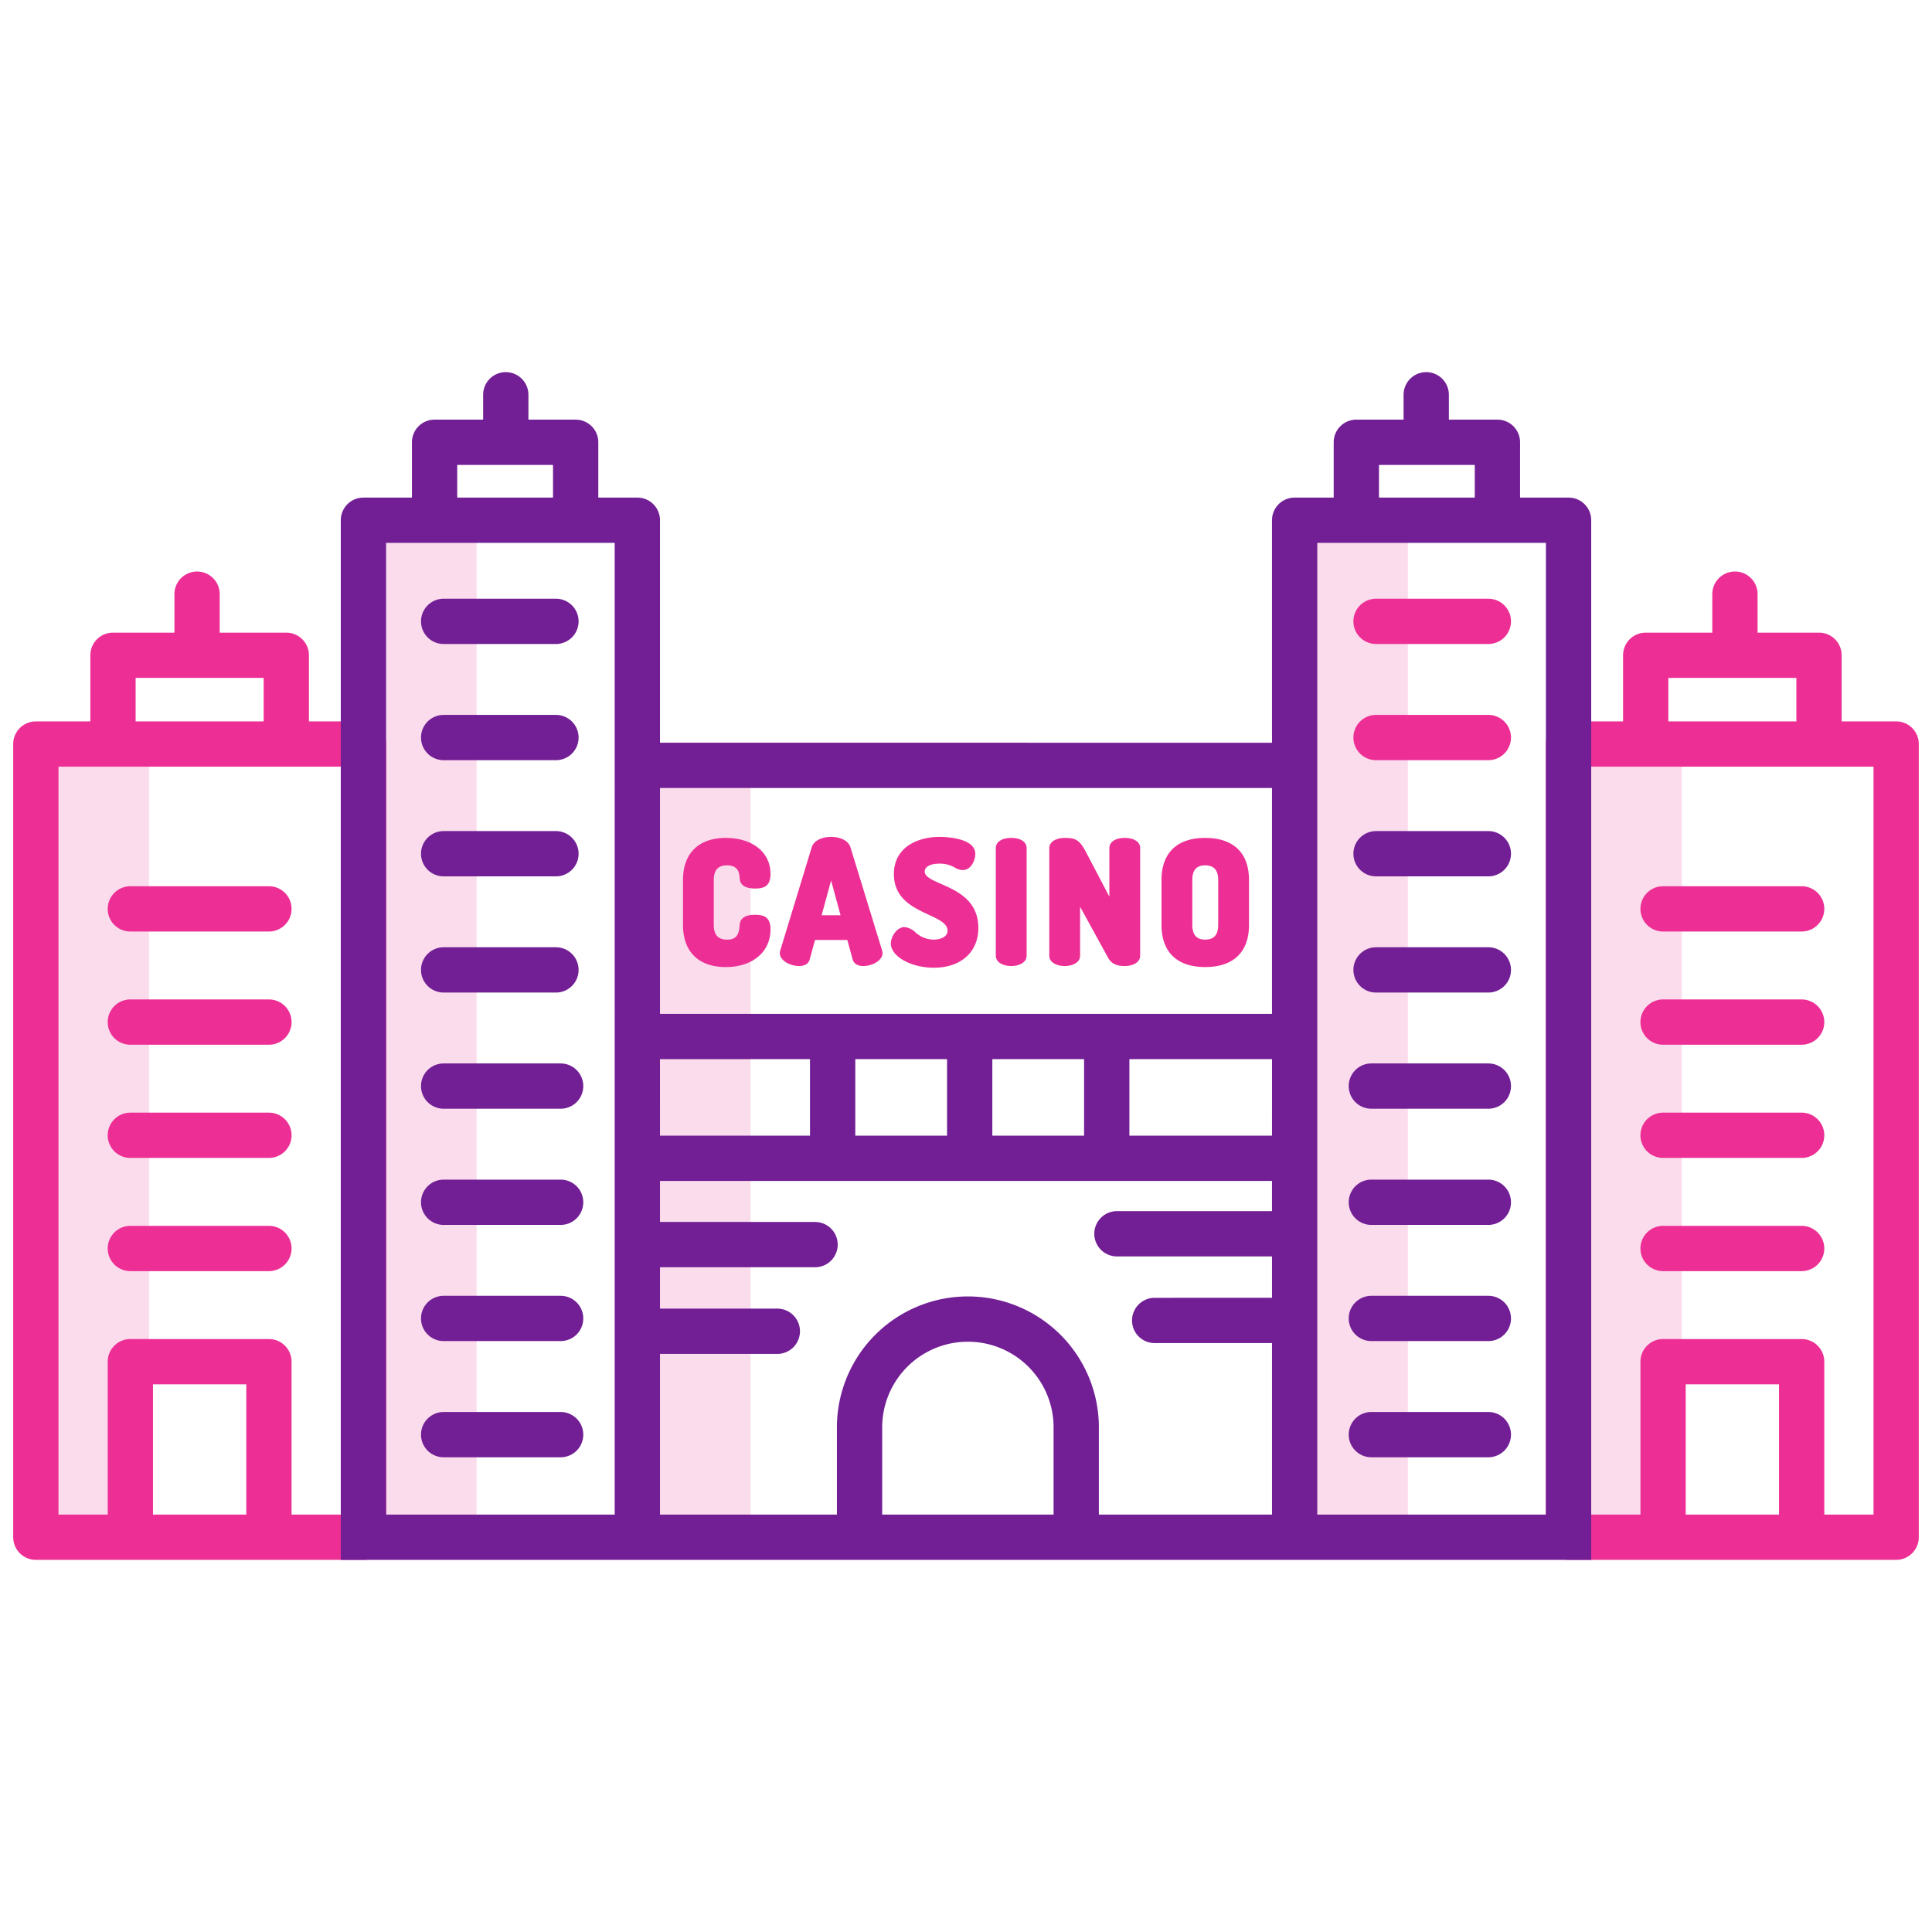 <?xml version="1.0" encoding="UTF-8"?> <svg xmlns="http://www.w3.org/2000/svg" xmlns:xlink="http://www.w3.org/1999/xlink" version="1.1" width="512" height="512" x="0" y="0" viewBox="0 0 512 512" style="enable-background:new 0 0 512 512" xml:space="preserve" class=""> <g> <path fill="#fadcec" d="M415.69 197.18V407.38h30V197.18zM343.09 137.87h30v269.51h-30zM168.91 202.83h30v204.55h-30zM96.31 137.87h30v269.51h-30zM9.5 197.18h30v210.2h-30z" opacity="1" data-original="#d4e1f4" class=""></path> <g fill="#1ae5be"> <path d="M102.313 407.379v-210.2a6 6 0 0 0-6-6H81.871v-17.52a6 6 0 0 0-6-6H58.225v-10.2a6 6 0 0 0-12 0v10.2H29.942a6 6 0 0 0-6 6v17.52H9.5a6 6 0 0 0-6 6v210.2a6 6 0 0 0 6 6h86.813a6 6 0 0 0 6-6zM35.942 179.657h33.929v11.52H35.942zm29.327 221.722H40.544v-34.517h24.725zm25.044 0H77.269v-40.517a6 6 0 0 0-6-6H34.544a6 6 0 0 0-6 6v40.517H15.5v-198.2h74.813zM502.5 191.177h-14.442v-17.52a6 6 0 0 0-6-6h-16.283v-10.2a6 6 0 0 0-12 0v10.2h-17.646a6 6 0 0 0-6 6v17.52h-14.442a6 6 0 0 0-6 6v210.2a6 6 0 0 0 6 6H502.5a6 6 0 0 0 6-6v-210.2a6 6 0 0 0-6-6zm-60.371-11.52h33.929v11.52h-33.929zm29.327 221.722h-24.725v-34.517h24.725zm25.044 0h-13.044v-40.517a6 6 0 0 0-6-6h-36.725a6 6 0 0 0-6 6v40.517h-13.044v-198.2H496.5zM192.617 229.325c2.884 0 3.341 1.756 3.407 3.484.068 1.213.83 2.66 4.081 2.66 2.451 0 4.083-.664 4.083-3.9 0-5.687-4.759-9.508-11.841-9.508-7.211 0-11.347 4.07-11.347 11.167v11.885c0 7.1 4.136 11.168 11.347 11.168 7.082 0 11.841-4 11.841-9.957 0-3.239-1.65-3.9-4.127-3.9-2.536 0-3.894.89-4.036 2.647-.166 2.158-.534 3.945-3.364 3.945-2.352 0-3.5-1.276-3.5-3.9v-11.892c.004-2.624 1.133-3.899 3.456-3.899zM220.249 221.788c-2.595 0-4.609 1.076-5.134 2.746l-8.349 27.384a2.688 2.688 0 0 0-.107.635c0 2.14 2.952 3.454 5.069 3.454 2.05 0 2.665-1.08 2.851-1.73l1.407-5.175h8.569l1.41 5.182c.184.644.8 1.723 2.849 1.723 2.116 0 5.069-1.314 5.069-3.454a2.85 2.85 0 0 0-.115-.665l-8.388-27.359c-.524-1.665-2.538-2.741-5.131-2.741zm-2.509 20.763 2.509-9.211 2.508 9.211zM247.342 249.009a7.313 7.313 0 0 1-4.777-1.954 4.848 4.848 0 0 0-2.847-1.364c-2.108 0-3.634 2.6-3.634 4.351 0 3.417 5.324 6.414 11.393 6.414 7.165 0 11.795-4.137 11.795-10.54 0-7.314-5.684-9.821-9.835-11.651-2.447-1.078-4.381-1.931-4.381-3.283 0-1.3 1.495-2.106 3.9-2.106a7.78 7.78 0 0 1 4.08 1.042 4.366 4.366 0 0 0 2.063.662c2.378 0 3.365-2.775 3.365-4.261 0-4.313-7.921-4.531-9.508-4.531-5.566 0-12.065 2.584-12.065 9.867 0 6.478 5.086 8.841 9.173 10.739 2.706 1.257 5.042 2.343 5.042 4.239.001 1.754-2.027 2.376-3.764 2.376zM263.9 224.749v28.522c0 1.88 2.116 2.736 4.083 2.736s4.082-.856 4.082-2.736v-28.522c0-1.635-1.6-2.692-4.082-2.692s-4.083 1.057-4.083 2.692zM293.993 224.749v12.874l-6.163-11.754c-1.813-3.483-3-3.812-5.675-3.812-2.032 0-4.083.846-4.083 2.737v28.477c0 1.88 2.117 2.736 4.083 2.736s4.082-.856 4.082-2.736V240.3l7.422 13.517c1.054 1.94 2.914 2.188 4.416 2.188 1.966 0 4.082-.856 4.082-2.736v-28.52c0-1.635-1.6-2.692-4.082-2.692s-4.082 1.057-4.082 2.692zM307.812 233.224v11.885c0 7.2 4.109 11.168 11.571 11.168 7.491 0 11.617-3.966 11.617-11.168v-11.885c0-7.2-4.126-11.167-11.617-11.167-7.462 0-11.571 3.966-11.571 11.167zm15.023 0v11.885c0 2.624-1.129 3.9-3.452 3.9-2.292 0-3.406-1.276-3.406-3.9v-11.885c0-2.624 1.114-3.9 3.406-3.9 2.323.001 3.452 1.276 3.452 3.9z" fill="#ed2f95" opacity="1" data-original="#1ae5be" class=""></path> <path d="M34.544 336.862h36.725a6 6 0 0 0 0-12H34.544a6 6 0 1 0 0 12zM440.731 336.862h36.725a6 6 0 0 0 0-12h-36.725a6 6 0 0 0 0 12zM34.544 306.862h36.725a6 6 0 0 0 0-12H34.544a6 6 0 1 0 0 12zM440.731 306.862h36.725a6 6 0 0 0 0-12h-36.725a6 6 0 0 0 0 12zM34.544 276.862h36.725a6 6 0 0 0 0-12H34.544a6 6 0 1 0 0 12zM440.731 276.862h36.725a6 6 0 0 0 0-12h-36.725a6 6 0 0 0 0 12zM34.544 246.862h36.725a6 6 0 0 0 0-12H34.544a6 6 0 1 0 0 12zM440.731 246.862h36.725a6 6 0 0 0 0-12h-36.725a6 6 0 0 0 0 12zM394.426 189.457h-29.758a6 6 0 0 0 0 12h29.758a6 6 0 1 0 0-12zM394.426 158.667h-29.758a6 6 0 0 0 0 12h29.758a6 6 0 0 0 0-12z" fill="#ed2f95" opacity="1" data-original="#1ae5be" class=""></path> </g> <path fill="#721e95" d="M147.332 189.457h-29.758a6 6 0 0 0 0 12h29.758a6 6 0 0 0 0-12zM147.332 158.667h-29.758a6 6 0 1 0 0 12h29.758a6 6 0 0 0 0-12zM148.574 281.825h-31a6 6 0 0 0 0 12h31a6 6 0 0 0 0-12zM148.574 312.614h-31a6 6 0 0 0 0 12h31a6 6 0 0 0 0-12zM148.574 343.4h-31a6 6 0 0 0 0 12h31a6 6 0 0 0 0-12zM148.574 374.193h-31a6 6 0 0 0 0 12h31a6 6 0 1 0 0-12zM117.574 263.036h29.758a6 6 0 0 0 0-12h-29.758a6 6 0 0 0 0 12zM117.574 232.246h29.758a6 6 0 0 0 0-12h-29.758a6 6 0 1 0 0 12zM363.426 386.193h31a6 6 0 0 0 0-12h-31a6 6 0 1 0 0 12zM364.668 263.036h29.758a6 6 0 0 0 0-12h-29.758a6 6 0 0 0 0 12zM364.668 232.246h29.758a6 6 0 0 0 0-12h-29.758a6 6 0 0 0 0 12zM363.426 293.825h31a6 6 0 0 0 0-12h-31a6 6 0 0 0 0 12zM363.426 324.614h31a6 6 0 0 0 0-12h-31a6 6 0 0 0 0 12zM363.426 355.4h31a6 6 0 0 0 0-12h-31a6 6 0 1 0 0 12z" opacity="1" data-original="#0635c9" class=""></path> <path fill="#721e95" d="M415.687 131.867h-12.855v-14.659a6 6 0 0 0-6-6h-12.869v-6.587a6 6 0 1 0-12 0v6.587h-12.519a6 6 0 0 0-6 6v14.659h-10.35a6 6 0 0 0-6 6v58.966H174.906v-58.966a6 6 0 0 0-6-6h-10.35v-14.659a6 6 0 0 0-6-6h-12.519v-6.587a6 6 0 0 0-12 0v6.587h-12.869a6 6 0 0 0-6 6v14.659H96.313a6 6 0 0 0-6 6v275.512h331.374V137.867a6 6 0 0 0-6-6zm-50.243-8.659h25.388v8.659h-25.388zm-28.35 177.757H299.3v-20.281h37.8zm0-92.132v59.851H174.906v-59.851zm-49.8 71.851v20.281h-24.315v-20.281zm-36.318 0v20.281H226.66v-20.281zm-76.073 0h39.757v20.281h-39.754zm-53.735-157.476h25.388v8.659h-25.388zm41.738 278.171h-60.593V143.867h60.593zm116.305 0h-45.422v-23.1a22.711 22.711 0 0 1 45.422 0zm12 0v-23.1a34.711 34.711 0 0 0-69.422 0v23.1h-46.883V358.8H206a6 6 0 0 0 0-12h-31.094v-10.965H216a6 6 0 1 0 0-12h-41.094v-10.87h162.188v8H296a6 6 0 0 0 0 12h41.094v10.969H306a6 6 0 0 0 0 12h31.094v45.446zm118.476 0h-60.593V143.867h60.593z" opacity="1" data-original="#0635c9" class=""></path> </g> </svg> 